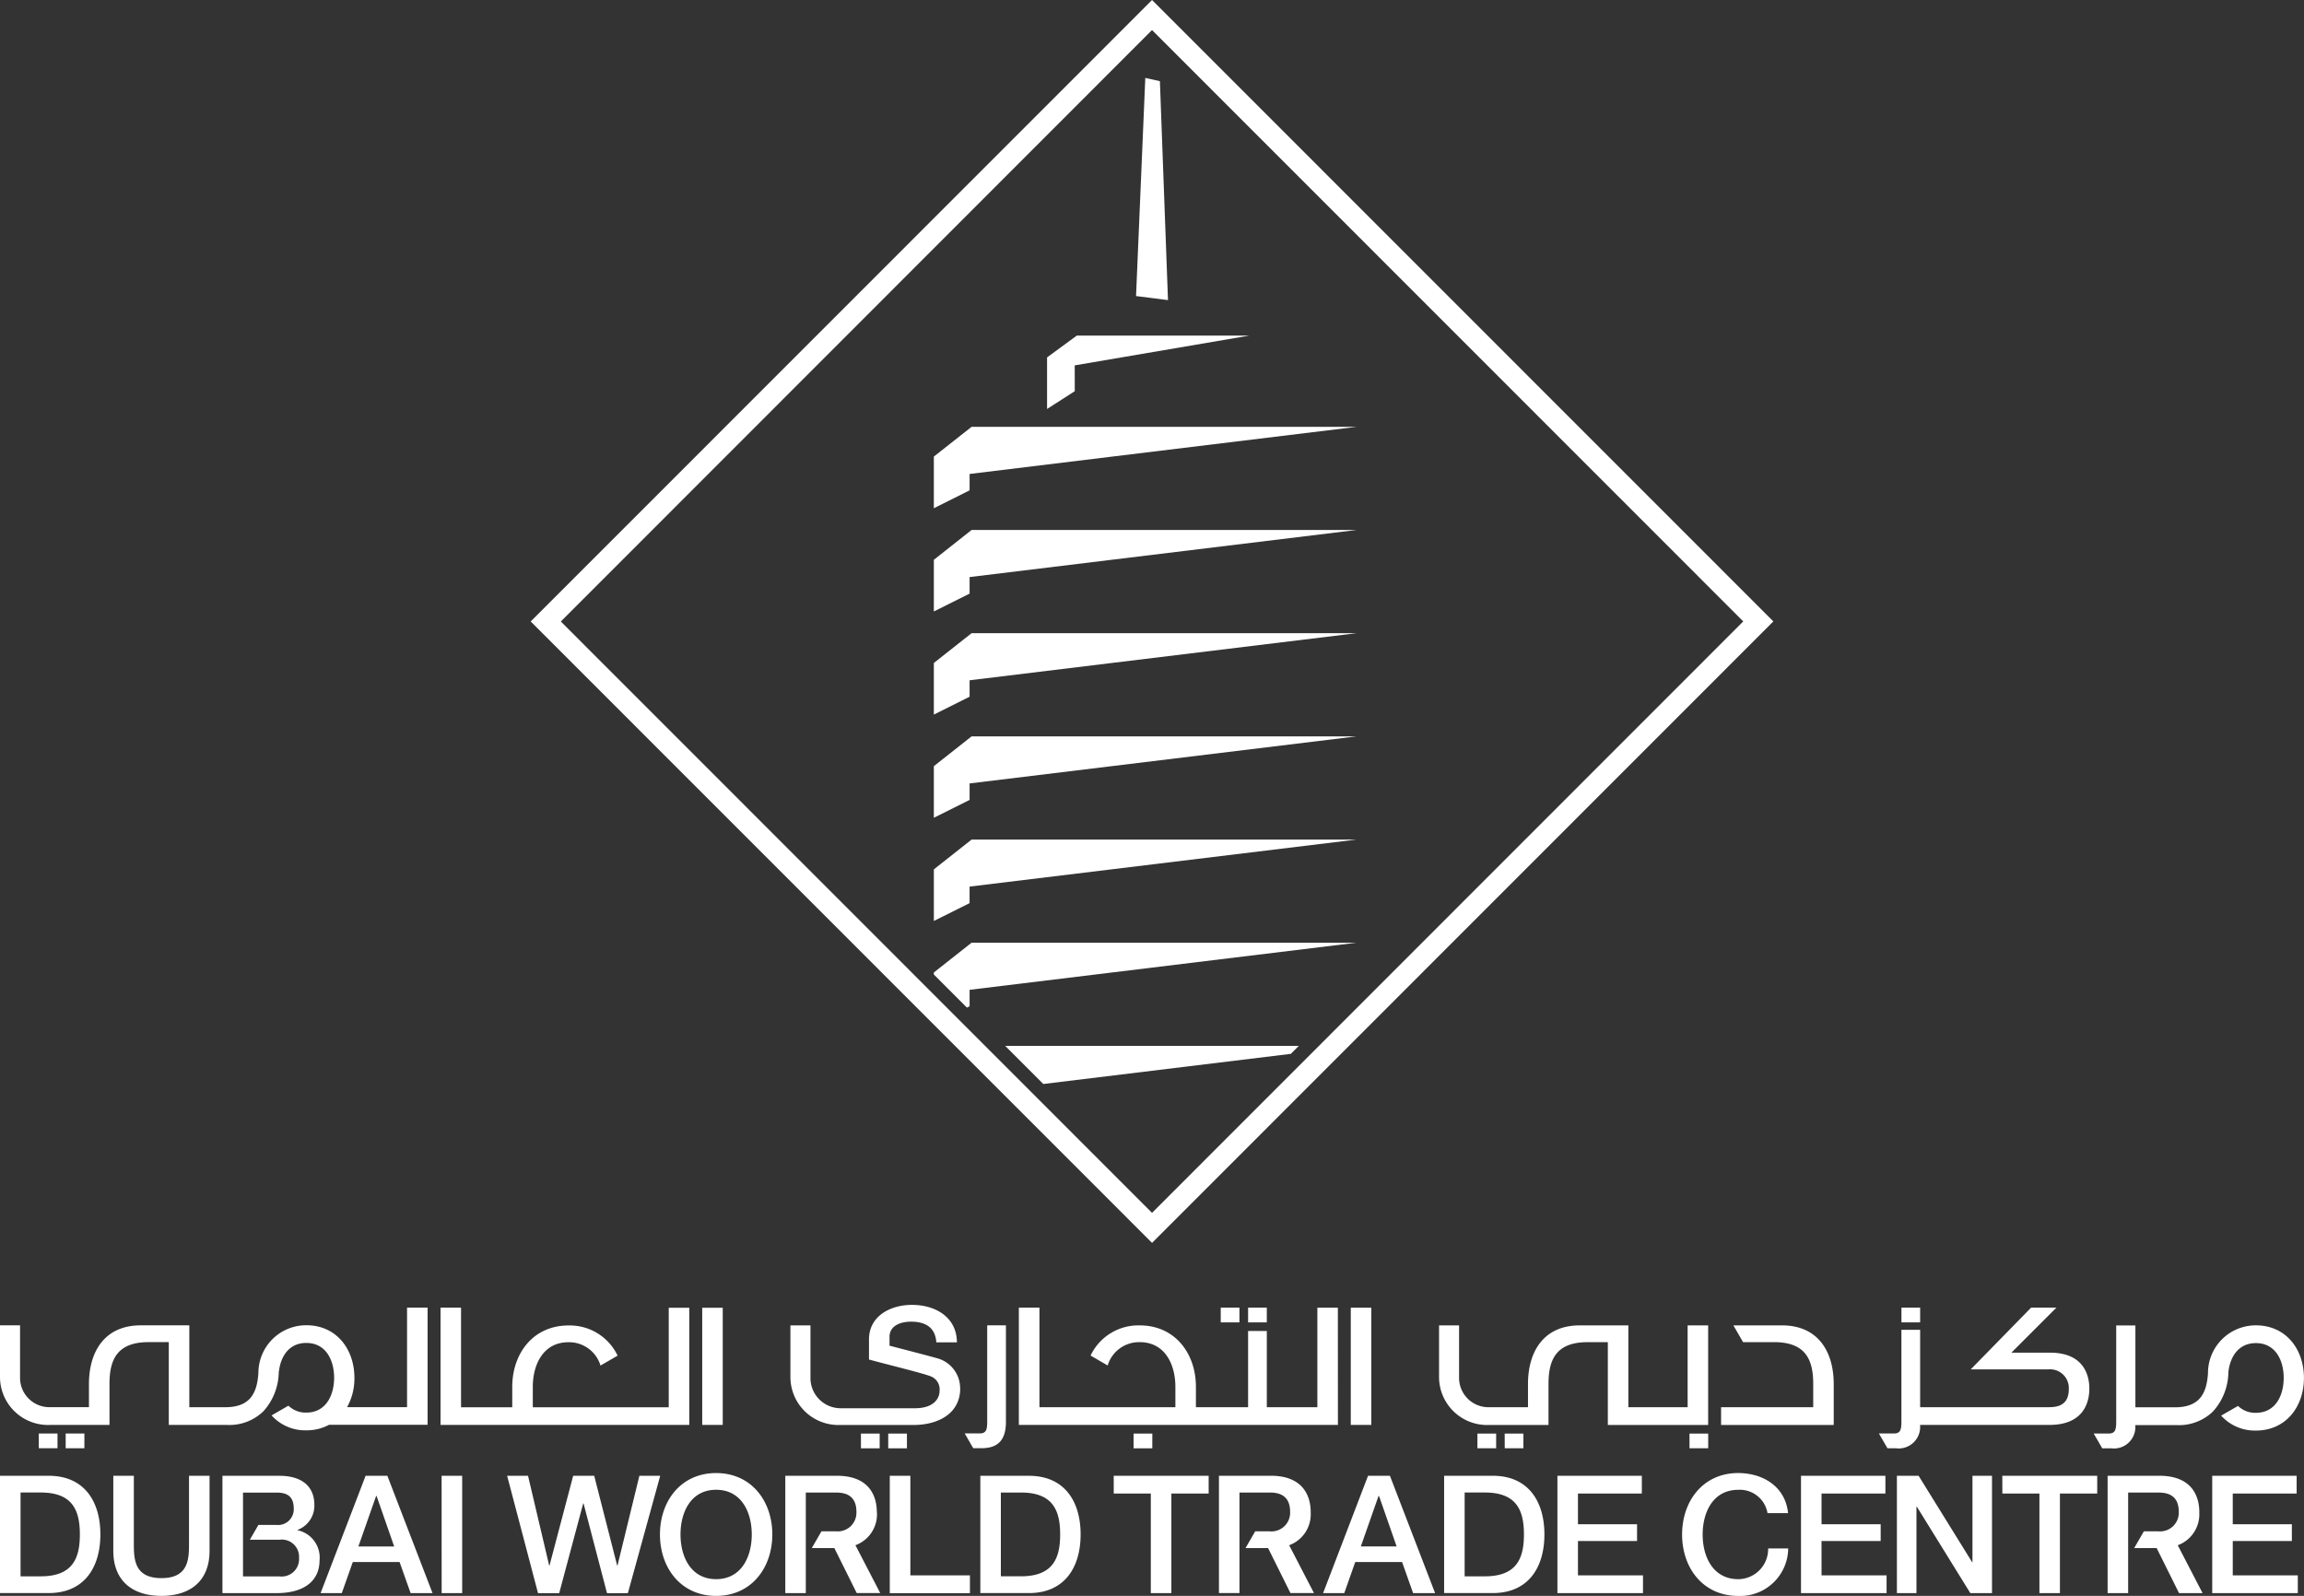 <svg id="Group_247" data-name="Group 247" xmlns="http://www.w3.org/2000/svg" xmlns:xlink="http://www.w3.org/1999/xlink" width="205.081" height="142.071" viewBox="0 0 205.081 142.071">
  <rect x="0" y="0" width="205.081" height="142.071" fill="#333333" stroke="none"/>
  <defs>
    <clipPath id="clip-path">
      <rect id="Rectangle_1260" data-name="Rectangle 1260" width="205.081" height="142.071" fill="none"/>
    </clipPath>
  </defs>
  <g id="Group_246" data-name="Group 246" clip-path="url(#clip-path)">
    <path id="Path_841" data-name="Path 841" d="M157.848,55.32,102.545,0,47.238,55.324l55.307,55.321ZM49.92,55.328,102.543,2.675,155.168,55.32l-52.625,52.651ZM86.305,69.743l34.434-4.188H86.48l-3.358,2.651V72.8l3.183-1.588Zm0-18.371,34.434-4.19H86.48l-3.358,2.653v4.6l3.183-1.59Zm0-9.179L120.739,38H86.48l-3.358,2.645v4.6l3.183-1.594Zm-3.182,35.2v4.594l3.18-1.588V78.927l34.439-4.186H86.483ZM86.305,60.56l34.434-4.191H86.48L83.122,59.02v4.593l3.183-1.591ZM83.122,86.572v.181L86.067,89.7l.238-.117V88.116l34.434-4.192H86.48Zm12.54-54.046,15.539-2.65H95.844L93.2,31.818v4.589l2.466-1.582ZM92.866,96.5,114.9,93.817l.708-.71H89.472ZM103.244,7.227l-1.3-.29-.824,19.418,2.844.362ZM56.911,131.379l-1.946,7.988h-.031l-2.042-7.988H51.019l-2.107,7.988h-.029L47,131.379H45.141l2.749,10.447h1.885l2.137-7.989h.029l2.088,7.989h1.859l2.878-10.447Zm6.833-.244c-3.129,0-5,2.485-5,5.466s1.869,5.47,5,5.47,5-2.49,5-5.47-1.874-5.466-5-5.466m0,9.445c-2.237,0-3.171-1.975-3.171-3.979s.934-3.977,3.171-3.977,3.171,1.974,3.171,3.977-.935,3.979-3.171,3.979m17.288-9.2H79.2v10.447h7.134v-1.583H81.032Zm10.555,0H87.261v10.439h4.326c3.216,0,4.6-2.339,4.6-5.22s-1.387-5.219-4.6-5.219m-.7,8.945h-1.8v-7.456h1.8c2.864,0,3.478,1.64,3.478,3.73s-.614,3.726-3.478,3.726m8.248-7.369h3.3v8.866h1.83v-8.866h3.319v-1.579H99.133Zm22.636-1.579-4,10.445h1.884l.977-2.768H124.8l.981,2.768h1.958l-4.021-10.445Zm-.642,6.291,1.576-4.492h.044l1.567,4.492Zm11.741-6.291h-4.327v10.442h4.327c3.218,0,4.6-2.339,4.6-5.22s-1.385-5.222-4.6-5.222m-.7,8.951h-1.8v-7.461h1.8c2.865,0,3.477,1.642,3.477,3.732s-.612,3.729-3.477,3.729m8.286-3.145h5.26v-1.491h-5.26v-2.736h5.685v-1.579h-7.513v10.445h7.617v-1.581h-5.789Zm14.273,3.4c-2.238,0-3.173-1.975-3.173-3.977s.935-3.979,3.173-3.979a2.5,2.5,0,0,1,2.6,2.078h1.828c-.219-2.252-2.077-3.553-4.432-3.572-3.129,0-5,2.488-5,5.473s1.87,5.468,5,5.468a4.276,4.276,0,0,0,4.444-4.229h-1.784a2.685,2.685,0,0,1-2.66,2.738m7.41-3.4H167.4v-1.491h-5.263v-2.736h5.685v-1.579h-7.513v10.445h7.617v-1.581h-5.789Zm13.436,1.887h-.029l-4.766-7.693h-1.931v10.445h1.74v-7.681h.043l4.752,7.681h1.93V131.379h-1.739Zm2.66-6.114h3.3v8.866h1.825v-8.866h3.319v-1.579h-8.448Zm20.509,4.227H204v-1.491h-5.261v-2.736h5.687v-1.579h-7.515v10.445h7.618v-1.581h-5.79Zm-181.916.28c0,1.4-.086,3.025-2.456,3.025s-2.455-1.623-2.455-3.025v-6.086H10.086v6.685c0,2.676,1.711,4.007,4.283,4.007s4.283-1.331,4.283-4.007v-6.685H16.825Zm-12.5-6.086H0v10.442H4.329c3.218,0,4.606-2.339,4.606-5.22s-1.388-5.222-4.606-5.222m-.7,8.951H1.83v-7.461h1.8c2.867,0,3.478,1.642,3.478,3.732s-.611,3.729-3.478,3.729m113.037-5.718c0-1.3-.571-3.235-3.554-3.235H108.5v10.444h1.826v-8.95h2.709c.962,0,1.8.354,1.8,1.725a1.665,1.665,0,0,1-1.83,1.729h-1.279l-.859,1.489h2.006l1.991,4.007h2.094l-2.208-4.259a2.928,2.928,0,0,0,1.913-2.95m79.1,0c0-1.3-.569-3.233-3.553-3.233H187.6v10.444h1.828v-8.95h2.707c.965,0,1.8.351,1.8,1.722a1.665,1.665,0,0,1-1.831,1.729h-1.277l-.861,1.492h2l1.992,4.007h2.094l-2.208-4.26a2.929,2.929,0,0,0,1.914-2.951m-117.711,0c0-1.3-.568-3.233-3.551-3.233H69.9v10.444h1.825v-8.95h2.706c.962,0,1.8.351,1.8,1.722A1.663,1.663,0,0,1,74.4,136.32h-1.28l-.861,1.492h2.006l1.993,4.007h2.093l-2.208-4.26a2.926,2.926,0,0,0,1.912-2.951m-45.512-3.229-4.007,10.445h1.887l.98-2.768h4.164l.982,2.768H38.5l-4.021-10.445ZM31.9,137.67l1.578-4.492h.043l1.565,4.492Zm7.412,4.154h1.827V131.38H39.308Zm-12.821-5.6v-.031a2.3,2.3,0,0,0,1.491-2.221c0-1.743-1.23-2.592-3.1-2.592H19.8v10.444h4.8c2.7,0,3.843-1.272,3.843-2.91a2.487,2.487,0,0,0-1.957-2.69m-1.625,4.109h-3.23v-7.459h2.984c.994,0,1.533.379,1.533,1.435a1.4,1.4,0,0,1-1.533,1.446H23l-.761,1.318h2.624a1.535,1.535,0,0,1,1.756,1.609,1.553,1.553,0,0,1-1.756,1.651m146.052-23.922h-1.666v1.31h1.666Zm-15.763,3.07h2.766c2.865,0,3.478,1.64,3.478,3.731v2.064h-8.2v1.579h10.025v-3.643c0-2.881-1.389-5.223-4.605-5.223H154.29Zm-21.978,8.137h-1.668v1.31h1.668Zm.764,1.31H135.6v-1.31h-1.667Zm16.446,0h1.665v-1.31h-1.665Zm-9.069-9.445h1.8v7.372h8.93v-8.866h-1.827v7.287h-5.276v-7.287h-4.327c-3.218,0-4.607,2.34-4.607,5.223v2.062h-3.474a2.615,2.615,0,0,1-2.661-2.646v-4.639h-1.782v4.639a4.278,4.278,0,0,0,4.443,4.227h5.3v-3.643c0-2.091.615-3.729,3.478-3.729M5.846,128.925H7.512v-1.31H5.846Zm83.693-2.354v-8.585H87.872v8.51c0,.744-.058,1.11-.672,1.11H85.869l.758,1.316h.747c1.562,0,2.165-.845,2.165-2.351M13.225,119.48h1.8v7.372H15.9v0h4.33a4.349,4.349,0,0,0,3.2-1.2,5.287,5.287,0,0,0,1.38-3.412c0-.04,0-.083,0-.123l.014-.009c.154-1.357.9-2.556,2.441-2.556,1.746,0,2.475,1.538,2.475,3.1s-.729,3.1-2.475,3.1a2.19,2.19,0,0,1-1.592-.615l-1.5.865a4.022,4.022,0,0,0,3.09,1.329,4.212,4.212,0,0,0,2.029-.493H38.06V116.41H36.232v8.861H30.894a5.266,5.266,0,0,0,.653-2.611c0-2.556-1.6-4.683-4.279-4.683A4.253,4.253,0,0,0,23,122.234l0,.014c-.127,1.8-.75,3.025-2.945,3.025H16.851v-7.287H12.524c-3.214,0-4.606,2.34-4.606,5.223v2.062H4.446a2.614,2.614,0,0,1-2.661-2.648v-4.637H0v4.637a4.279,4.279,0,0,0,4.446,4.229h5.3v-3.643c0-2.094.615-3.729,3.479-3.729m157.681,7.369H182.42c2.984,0,3.554-1.927,3.554-3.232,0-1.286-.57-3.219-3.554-3.2h-3.384l4.009-4.01h-2.252l-5.377,5.5h6.9a1.667,1.667,0,0,1,1.831,1.725c0,1.379-.836,1.64-1.8,1.64H170.914v-6.889h-1.668V126.5c0,.744-.058,1.112-.67,1.112h-1.332l.761,1.317h.744a1.911,1.911,0,0,0,2.157-2.076m-58.147-10.441h-1.665v1.31h1.665Zm-4.1,1.309h1.664v-1.31h-1.664Zm10.426-1.307H117.26v8.861h-4.5v-6.788h-1.666v6.788h-4.644v-1.816c0-2.983-1.871-5.469-5-5.469a4.708,4.708,0,0,0-4.377,2.686l1.523.883a2.914,2.914,0,0,1,2.854-2.077c2.239,0,3.172,1.974,3.172,3.977v1.816h-12.1V116.41H90.689v10.439h28.4Zm2.977,0h-1.828V126.85h1.828Zm-36.6,7.167a2.761,2.761,0,0,0-2.029-2.661c-.541-.162-4.1-1.081-4.256-1.126v-.777c0-1.055,1.067-1.359,1.915-1.359,1.257,0,2.164.494,2.251,1.842h1.83c0-2.179-1.83-3.336-4.006-3.336-1.887,0-3.817.98-3.817,3.072v1.793c1.433.394,4.694,1.192,5.423,1.47a1.24,1.24,0,0,1,.862,1.284c0,.792-.6,1.583-2.2,1.583H74.8a2.689,2.689,0,0,1-2.66-2.735v-4.639H70.356v4.639a4.275,4.275,0,0,0,4.445,4.224H81.32c2.075,0,4.15-.935,4.15-3.274m-7.17,4.04H76.633v1.31H78.3Zm2.427,0H79.061v1.31h1.666Zm21.842,0H100.9v1.31h1.667Zm-41.216-11.2H59.525v8.861h-12.1v-1.816c0-2,.935-3.977,3.171-3.977a2.916,2.916,0,0,1,2.854,2.077l1.524-.883a4.715,4.715,0,0,0-4.378-2.686c-3.129,0-5,2.486-5,5.469v1.816H41.038V116.41H39.212v10.439H61.353Zm2.979,0H62.505V126.85h1.827Zm125.735,10.446h3.693a4.35,4.35,0,0,0,3.206-1.2,5.284,5.284,0,0,0,1.381-3.414c0-.038,0-.081,0-.121l.007-.007c.155-1.357.9-2.558,2.447-2.558,1.745,0,2.473,1.538,2.473,3.1s-.728,3.105-2.473,3.105a2.2,2.2,0,0,1-1.594-.613l-1.5.863a4.034,4.034,0,0,0,3.091,1.331c2.676,0,4.278-2.13,4.278-4.686s-1.6-4.681-4.278-4.681a4.252,4.252,0,0,0-4.264,4.257l0,.014c-.12,1.8-.748,3.025-2.945,3.025h-3.515v-7.287h-1.708v8.51c0,.744-.062,1.112-.673,1.112h-1.33l.757,1.314h.042v0h.746a1.908,1.908,0,0,0,2.155-2.071" fill="#fff"/>
    <rect id="Rectangle_1259" data-name="Rectangle 1259" width="1.666" height="1.31" transform="translate(3.453 127.615)" fill="#fff"/>
  </g>
</svg>

